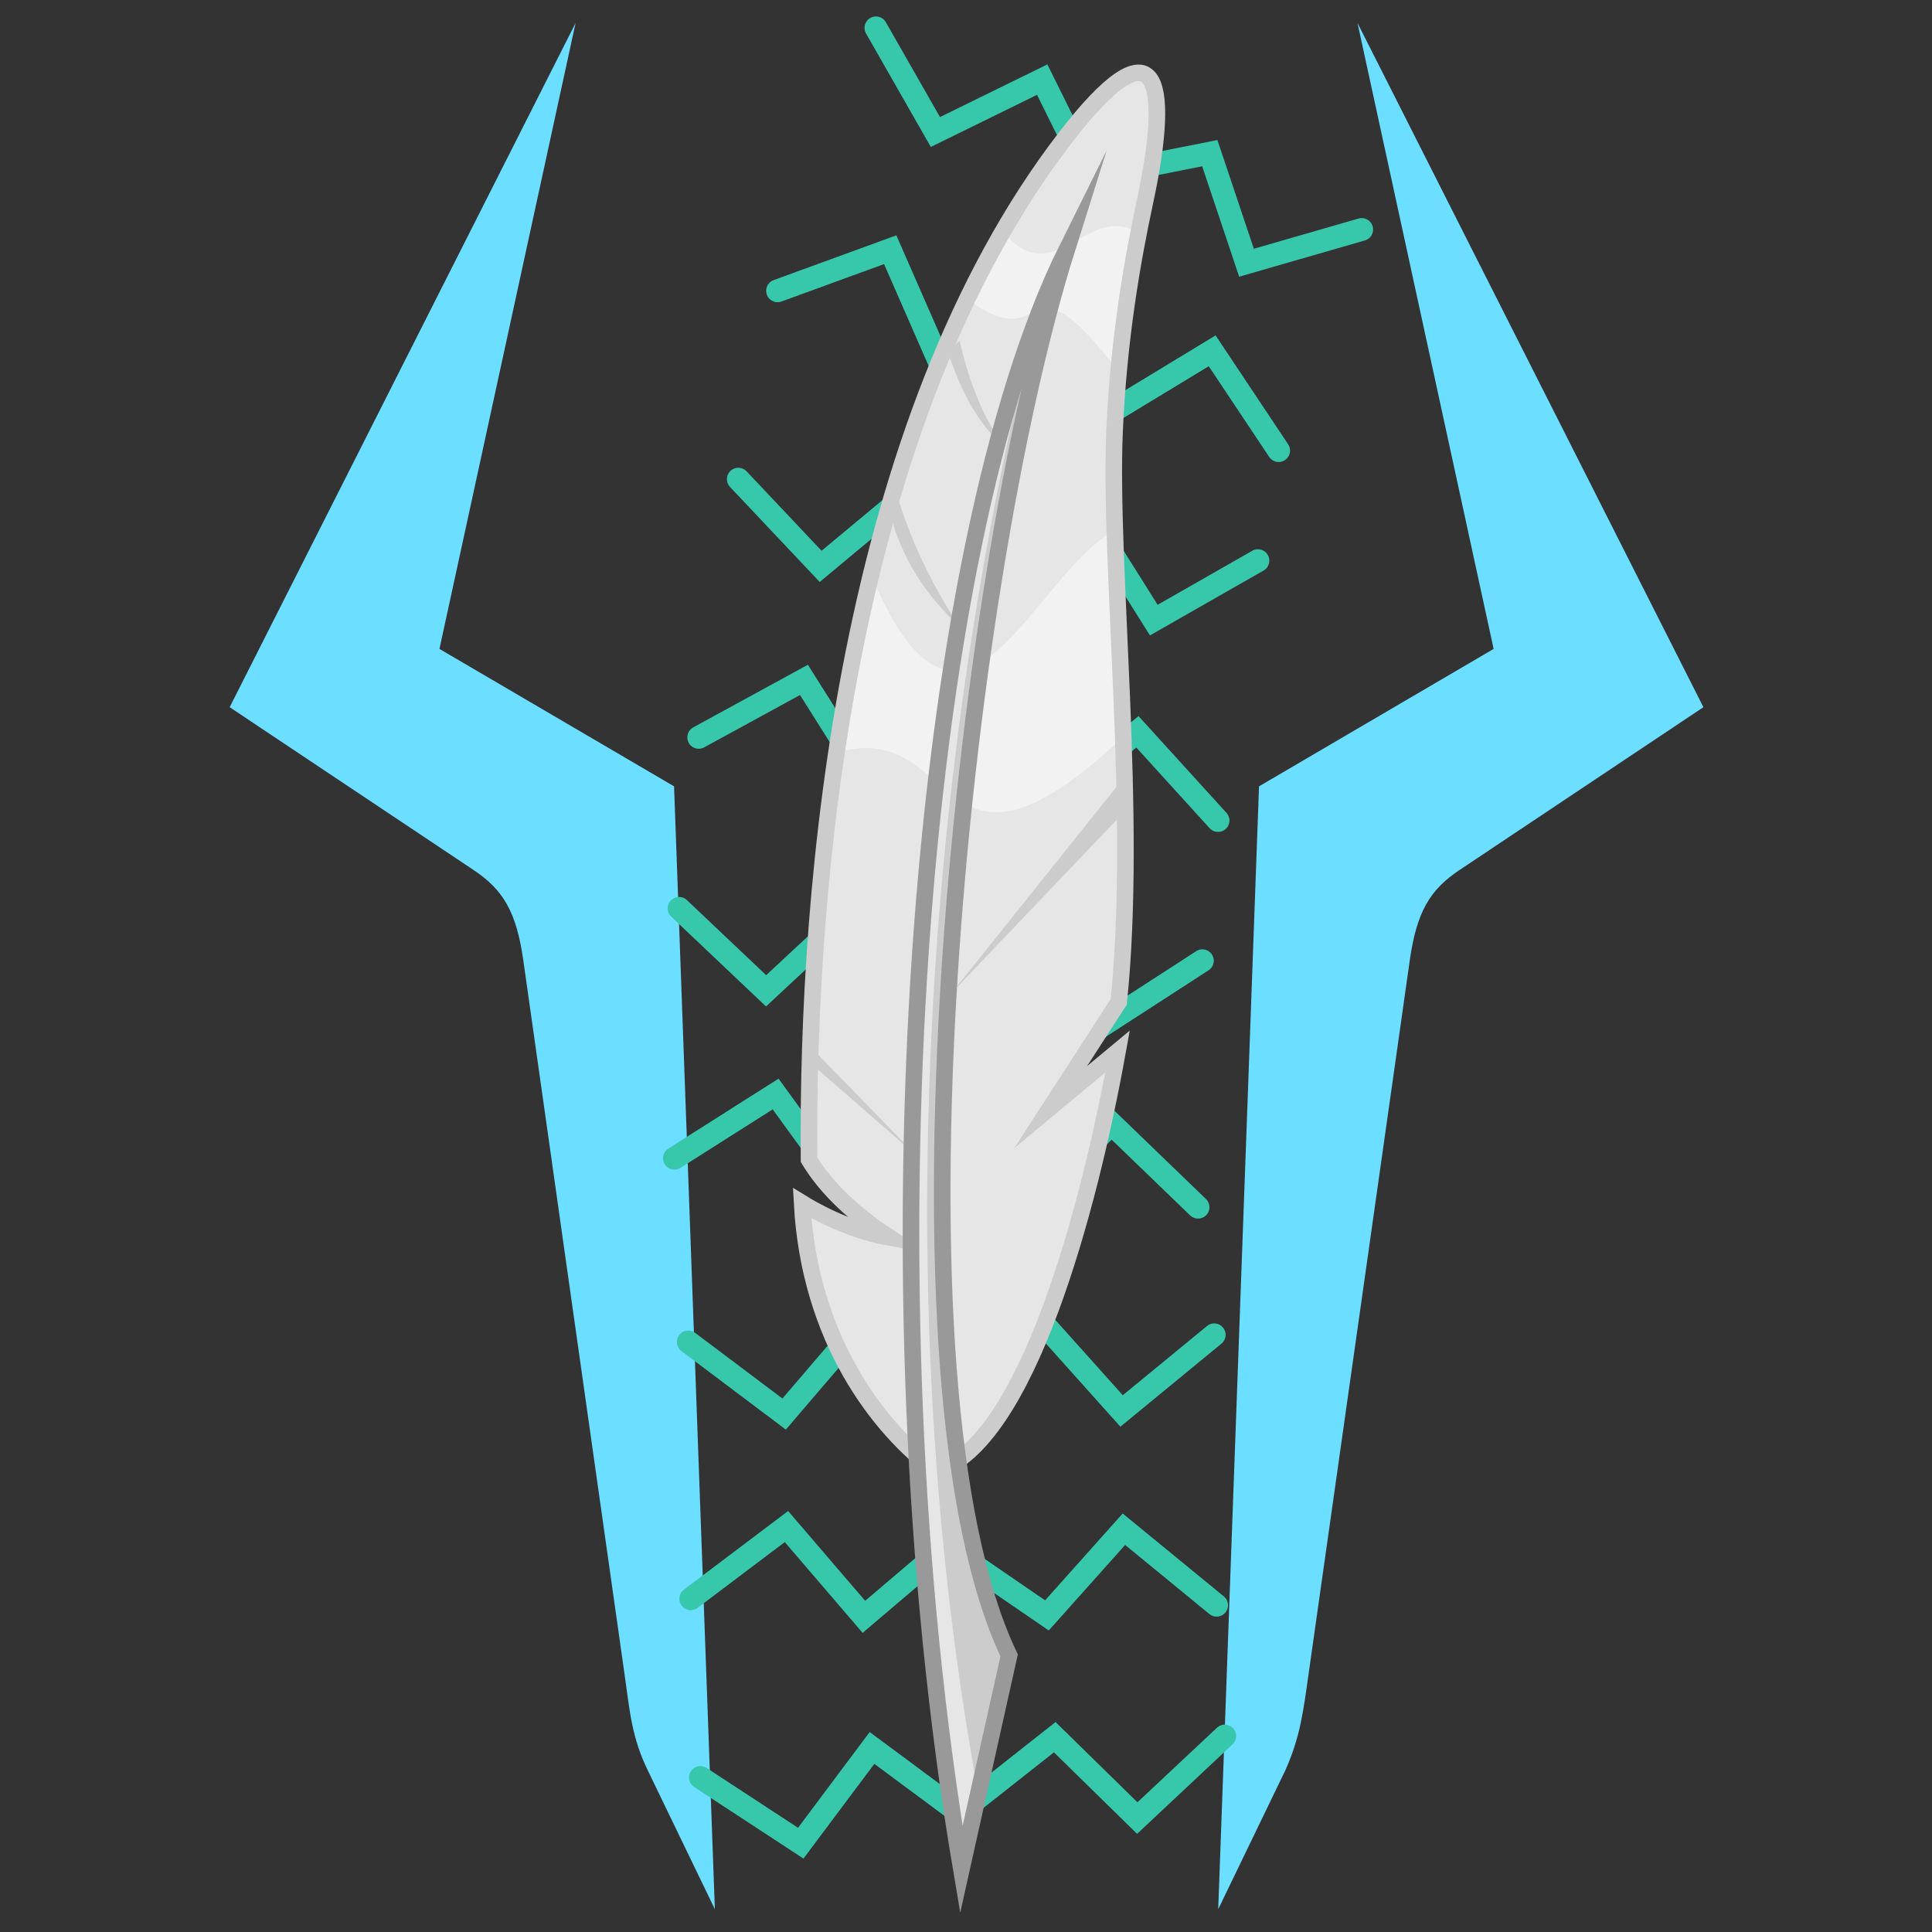 <svg version="1.1" viewBox="0 0 500 500" xmlns="http://www.w3.org/2000/svg">
 <rect x="0" y="0" width="500" height="500" fill="#333333" stroke="none"/>
 <g transform="translate(0 -552.36)">
  <path d="m351.32 558.31 89.521 177.07-63.047 42.084c-7.726 5.157-11.156 10.797-12.962 23.535l-26.117 184.19c-1.458 10.284-2.181 16.56-6.069 25.317l-17.373 35.956 10.559-290.6 60.718-35.566zm-202.36 0-89.521 177.07 63.047 42.084c7.737 5.165 11.156 10.797 12.962 23.535l26.117 184.19c1.458 10.284 1.896 16.681 6.069 25.317l17.373 35.956-10.559-290.6-60.718-35.566z" style="fill:#6cdeff"/>
  <g transform="matrix(.522 .122 -.122 .522 976.55 253.91)">
   <path d="m-1249.7 1008 48.444-31.705 34.395 45.989 42.075-31.202 46.135 36.409 39.854-39.037 42.222 39.602m-241.13 198.53 43.168-38.582 40.875 40.338 36.945-37.133 51.054 29.114 33.58-44.55 47.661 32.855m-218.48 218.5 40.545-41.329 43.432 37.571 34.431-39.476 52.853 25.703 30.586-46.656 49.713 29.659m-195.47 239.82 37.071-44.472 46.328 33.937 31.127-42.13 54.758 21.346 26.714-48.976 51.948 25.543m-223.75 137.7 54.385 19.858 23.036-52.605 48.068 20.816 36.647-45.946 47.687 28.952 32.11-48.166m-295.48-126.32 52.972 23.366 26.421-50.989 46.607 23.91 39.568-43.456 45.695 32.003 35.186-45.967m-298.45-141.7 49.99 29.206 32.017-47.675 43.604 29.027 44.228-38.703 41.784 36.965 40.158-41.694m-271.07-175.4 48.283 31.95 34.628-45.814 41.916 31.414 46.319-36.175 39.656 39.238 42.422-39.388m-238.11-208.5 39.396 42.426 44.447-36.365 33.335 40.406 53.538-24.244 29.294 47.477 50.508-28.284" style="fill:none;stroke-linecap:round;stroke-width:11;stroke:#37c8ab"/>
   <path d="m-1045.5 1545.3c39.587-22.655 43.164-140.12 39.217-217.05l-25.345 33.506 20.437-56.934c-11.257-89.263-52.6-204.07-64.613-267.63-8.254-43.668-10.427-82.03-10.955-111.35-1.144-63.523-15.161-85.977-44.43-21.567-72.04 158.53-39.6 379.91-8.255 508.7 11.619 11.986 28.118 21.178 46.467 27.779-15.094 0.776-31.196-1.988-44.952-6.566 18.323 62.903 60.65 97.528 92.429 111.12z" style="fill:#e6e6e6"/>
   <path d="m-1094.8 939.97c-20.688 1.221-27.816 36.598-55.5 15.312-3.54 11.659-6.651 23.544-9.344 35.594 46.118 20.548 19.035-31.996 79.125 17.688-3.489-24.974-5.114-47.655-5.844-67.25-3.073-1.09-5.854-1.496-8.437-1.344zm30 143.75c-34.217 29.231-42.246 140.68-109.78 47.5-0.277 29.497 0.951 58.88 3.281 87.531 54.29-31.309 63.83 65.804 133.06-39.094-9.223-34.116-18.906-67.152-26.562-95.937z" style="fill:#f2f2f2"/>
   <path d="m-1045.5 1545.3c39.587-22.655 43.164-140.12 39.217-217.05l-25.345 33.506 20.437-56.934c-11.257-89.263-52.6-204.07-64.613-267.63-8.254-43.668-10.427-82.03-10.955-111.35-1.144-63.523-15.161-85.977-44.43-21.567-72.04 158.53-39.6 379.91-8.255 508.7 11.619 11.986 28.118 21.178 46.467 27.779-15.094 0.776-31.196-1.988-44.952-6.566 18.323 62.903 60.65 97.528 92.429 111.12z" style="fill:none;stroke-miterlimit:20;stroke-width:8;stroke:#ccc"/>
   <path d="m-1158.6 1011.5c7.822 15.929 17.304 31.195 31.82 44.447-14.32-7.666-26.079-21.308-36.366-38.386z" style="fill:#ccc"/>
   <path d="m-1171.3 1090.7c13.31 22.867 28.987 41.159 44.952 56.063-15.865-10.382-31.761-19.925-46.972-47.982z" style="fill:#ccc"/>
   <path d="m-1033.9 1199.8-56.569 118.69 62.124-105.56z" style="fill:#ccc"/>
   <path d="m-1150.1 1360.5 60.104 38.386-60.104-31.82z" style="fill:#ccc"/>
   <path d="m-989.83 1730c-112.11-267.3-165.65-615.77-128.41-773.55-12.968 171.72 36.474 553.87 127.34 667.6z" style="fill:#e6e6e6"/>
   <path d="m-1125 990.93c-3.934 201.22 31.208 461.71 132.86 697.14l2.143-64.286c-61.316-45.056-133.69-390.08-135-632.86z" style="fill:#ccc"/>
   <path d="m-989.83 1730c-112.11-267.3-165.65-615.77-128.41-773.55-12.968 171.72 36.474 553.87 127.34 667.6z" style="fill:none;stroke-miterlimit:20;stroke-width:8;stroke:#999"/>
  </g>
 </g>
</svg>
